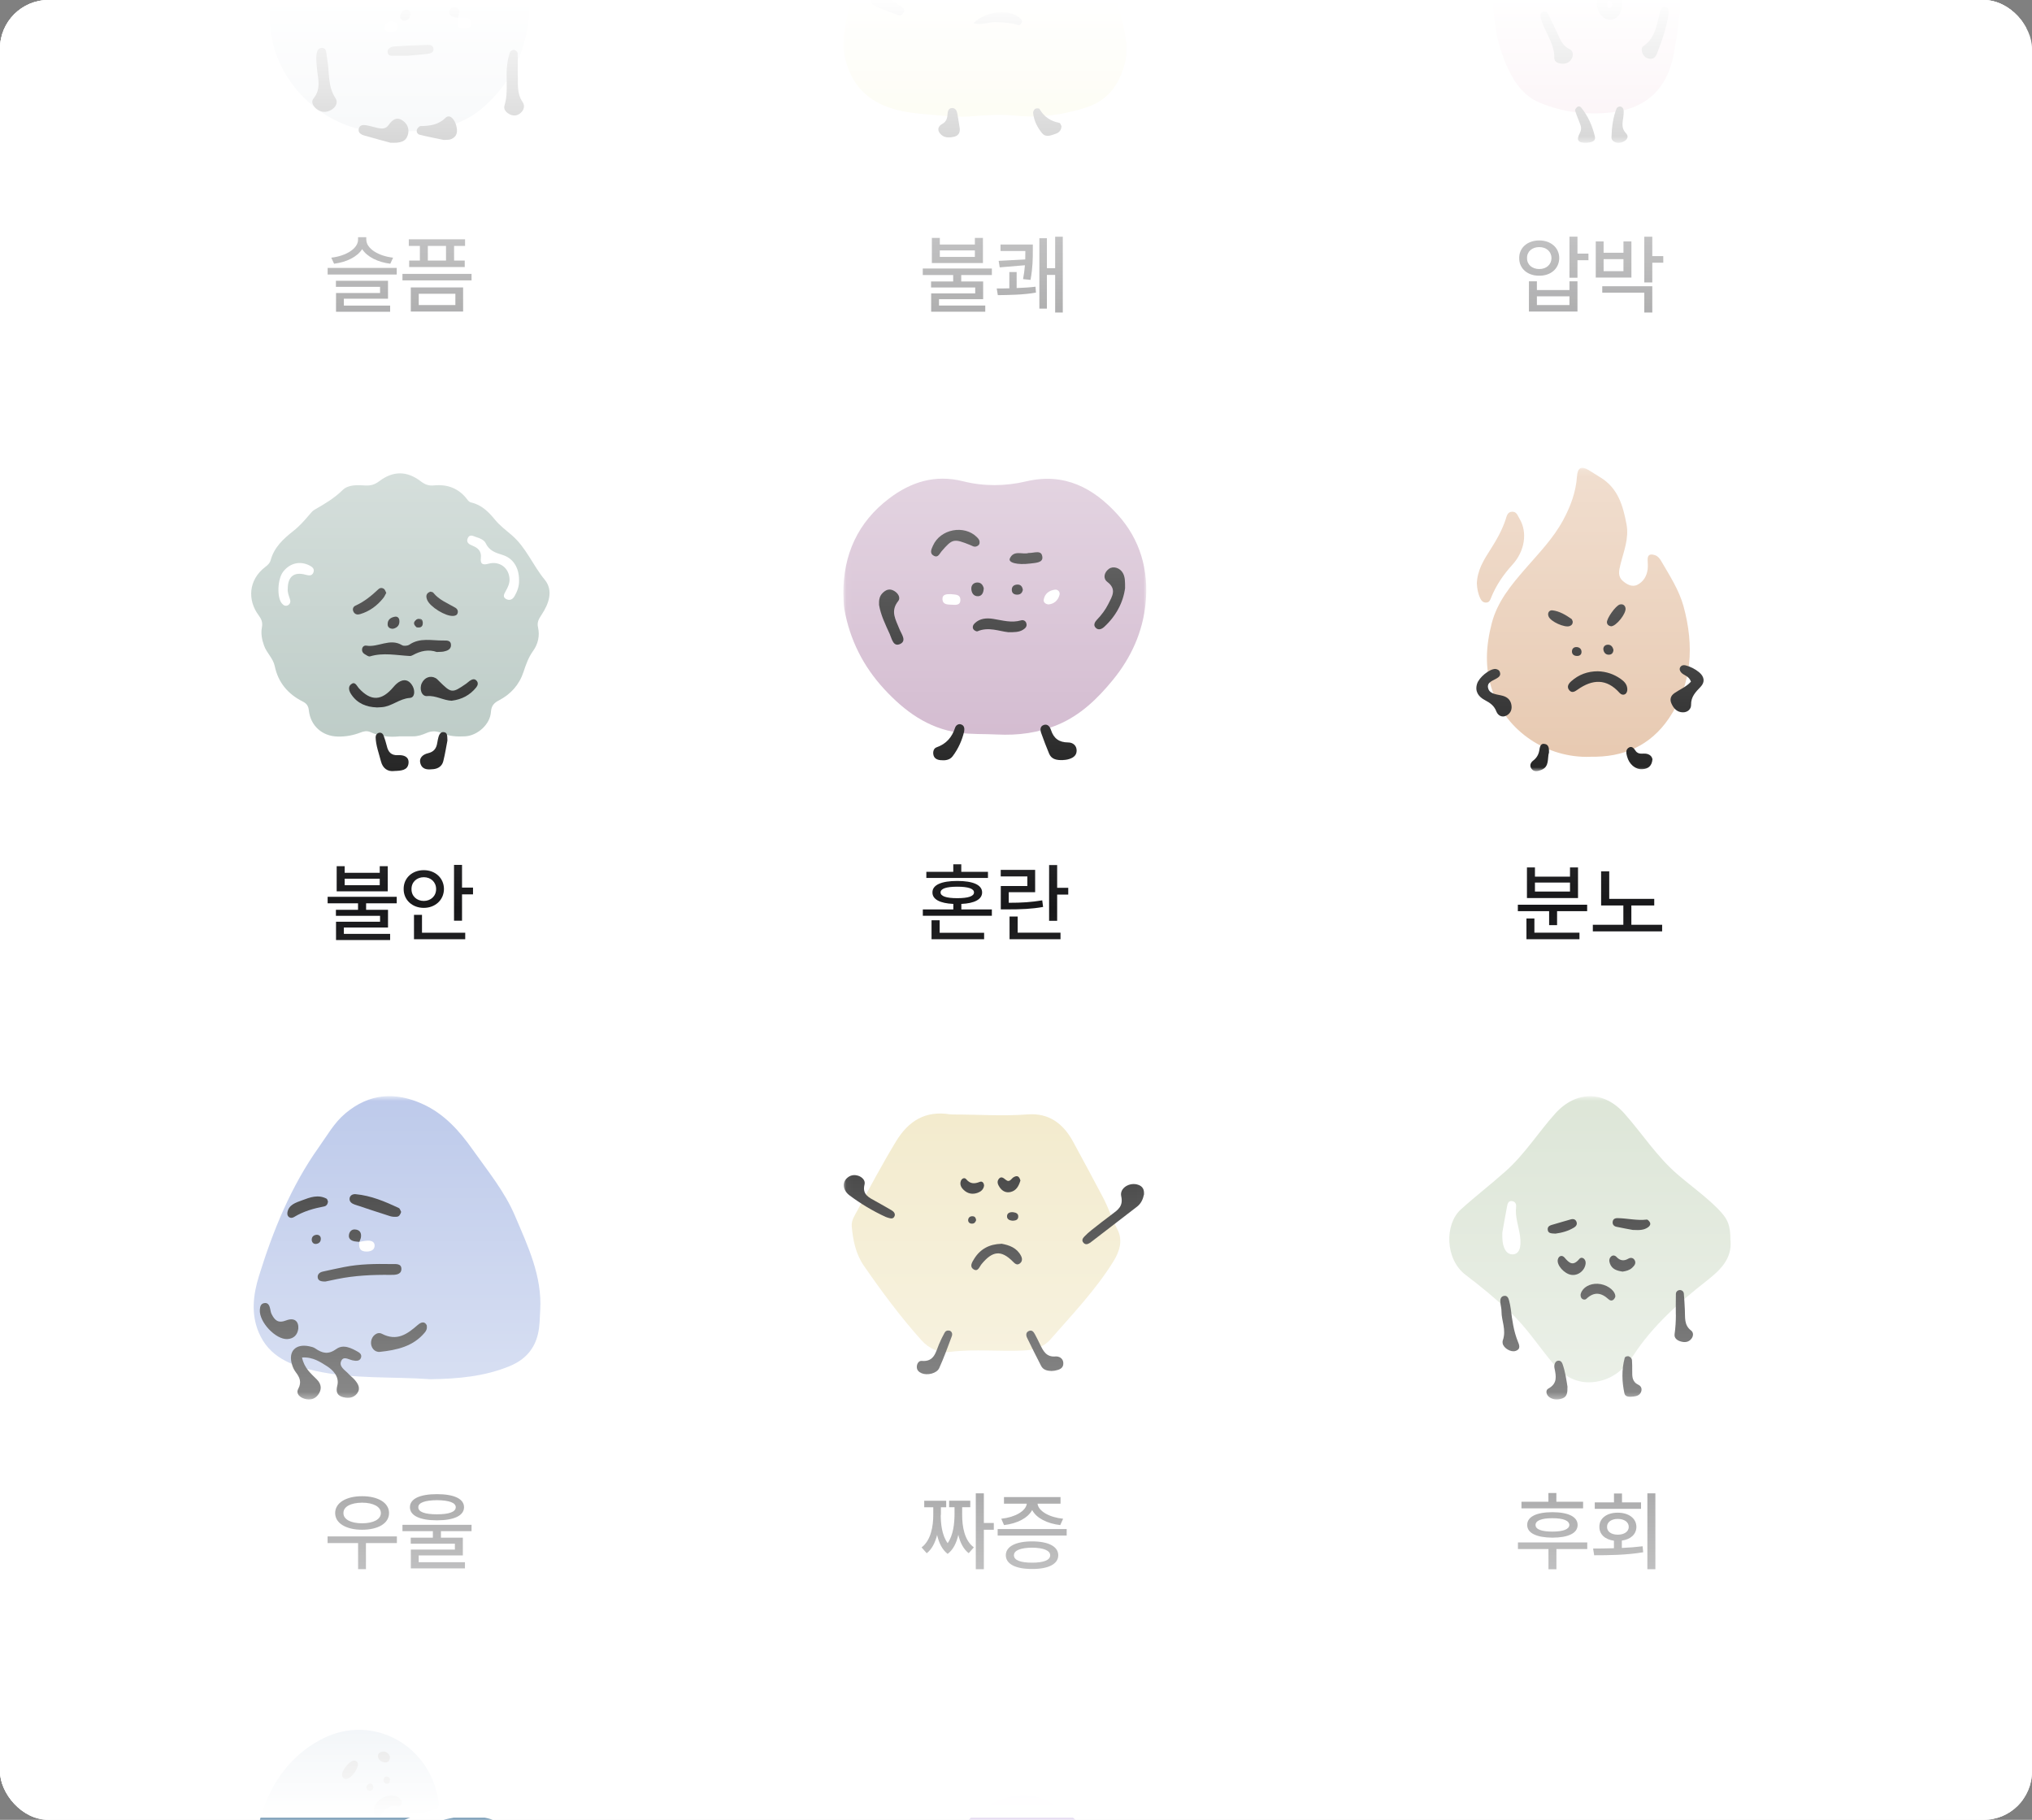 <svg width="335" height="300" viewBox="0 0 335 300" fill="none" xmlns="http://www.w3.org/2000/svg">
<rect x="0" y="0" width="335" height="300" fill="#808080" stroke="none"/>
<g clip-path="url(#clip0_1662_4415)">
<rect width="335" height="300" rx="8" fill="white"/>
<g clip-path="url(#clip1_1662_4415)">
<path d="M333.482 -55.032H-1V394.999H333.482V-55.032Z" fill="white"/>
<path d="M53.23 -26.458C54.096 -25.949 55.157 -25.78 55.808 -24.94C56.825 -23.628 57.137 -22.208 56.548 -20.619C56.236 -19.788 55.915 -18.958 55.674 -18.101C55.344 -16.931 56.049 -16.145 57.2 -16.565C60.286 -17.708 63.479 -17.636 66.627 -17.404C72.497 -16.984 77.92 -15.198 82.165 -10.939C86.179 -6.921 87.901 -2.108 87.116 3.642C86.366 9.187 84.012 13.803 79.864 17.527C77.536 19.616 74.762 20.822 71.658 21.241C68.804 21.625 65.941 21.795 63.051 21.759C53.846 21.652 45.542 14 44.605 4.856C44.017 -0.858 45.524 -5.948 48.904 -10.511C49.814 -11.734 50.902 -12.832 52.107 -13.823C52.793 -14.386 53.641 -15.172 53.311 -16.029C52.99 -16.824 51.937 -16.976 50.965 -17.002C49.19 -17.038 47.37 -18.485 46.915 -20.047C46.407 -21.797 47.201 -24.074 48.672 -25.172C49.458 -25.762 50.358 -26.11 51.259 -26.458H53.221H53.23Z" fill="#CCD5DD"/>
<path d="M53.132 7.902C53.471 7.911 53.676 8.134 53.739 8.411C53.846 8.866 53.864 9.349 53.953 9.813C54.345 11.938 53.989 14.197 55.3 16.17C55.781 16.885 55.362 17.671 54.622 18.108C53.819 18.581 52.963 18.555 52.214 17.983C51.652 17.554 51.215 16.813 51.678 16.242C53.043 14.59 52.365 12.804 52.231 11.054C52.169 10.197 52.035 9.331 52.285 8.5C52.401 8.125 52.686 7.875 53.132 7.902Z" fill="black"/>
<path d="M85.358 12.151C85.439 13.75 85.144 15.384 86.179 16.857C86.58 17.428 86.375 18.178 85.787 18.661C85.216 19.125 84.564 19.152 83.922 18.786C83.387 18.473 82.986 17.991 83.173 17.384C83.86 15.134 83.316 12.812 83.628 10.544C83.717 9.883 83.86 9.232 84.083 8.606C84.154 8.41 84.538 8.196 84.743 8.214C84.966 8.24 85.323 8.535 85.332 8.723C85.385 9.865 85.358 11.008 85.358 12.151Z" fill="black"/>
<path d="M64.398 23.536C63.327 23.242 61.677 22.813 60.036 22.331C59.483 22.17 58.93 21.831 59.18 21.108C59.367 20.563 59.929 20.572 60.384 20.652C61.044 20.759 61.677 20.974 62.319 21.108C62.997 21.25 63.622 21.259 64.086 20.581C64.683 19.706 65.468 19.179 66.476 19.938C67.207 20.491 67.502 21.313 67.243 22.224C66.922 23.349 66.039 23.599 64.398 23.527V23.536Z" fill="black"/>
<path d="M73.13 23.064C71.988 22.823 70.588 22.555 69.206 22.216C68.84 22.126 68.581 21.733 68.751 21.323C68.849 21.099 69.125 20.796 69.322 20.787C70.829 20.742 72.176 20.644 73.442 19.43C74.183 18.715 74.95 19.733 75.2 20.635C75.476 21.626 75.431 22.564 74.254 22.975C73.995 23.064 73.683 23.028 73.139 23.073L73.13 23.064Z" fill="black"/>
<path d="M67.332 9.179H65.2C64.656 9.179 63.934 9.358 63.898 8.527C63.88 8.018 64.46 7.697 64.906 7.67C66.797 7.527 68.697 7.447 70.597 7.384C70.962 7.375 71.382 7.509 71.453 7.965C71.56 8.608 71.052 8.795 70.606 8.858C69.384 9.018 68.153 9.099 67.332 9.179Z" fill="black"/>
<path d="M75.512 2.893C75.797 2.893 76.082 2.884 76.359 2.884C77.063 2.884 77.749 2.982 77.74 3.875C77.74 4.42 77.25 4.652 76.76 4.715C76.029 4.804 75.431 4.616 75.387 3.732C75.369 3.455 75.467 3.179 75.512 2.893Z" fill="white"/>
<path d="M64.531 3.499C65.102 3.544 65.529 3.785 65.565 4.303C65.619 5.196 64.923 5.33 64.254 5.321C63.746 5.312 63.354 4.991 63.434 4.446C63.514 3.821 63.951 3.499 64.531 3.508V3.499Z" fill="white"/>
<path d="M67.091 1.571C67.572 1.651 67.715 1.973 67.661 2.384C67.572 2.991 67.269 3.455 66.574 3.402C66.137 3.366 65.932 3.009 65.985 2.607C66.066 1.964 66.484 1.642 67.1 1.571H67.091Z" fill="black"/>
<path d="M75.519 2.892C75.252 2.856 74.967 2.883 74.708 2.794C74.245 2.624 73.924 2.303 74.129 1.758C74.262 1.401 74.53 1.124 74.949 1.186C75.466 1.258 75.769 1.553 75.707 2.106C75.671 2.374 75.582 2.633 75.511 2.901L75.519 2.892Z" fill="black"/>
<path d="M60.393 39.52C60.393 40.967 62.373 42.208 64.808 42.476L64.344 43.476C62.302 43.217 60.509 42.342 59.706 41.065C58.903 42.351 57.11 43.217 55.077 43.476L54.613 42.476C57.048 42.208 59.028 40.967 59.028 39.52V39.101H60.384V39.52H60.393ZM65.406 44.164V45.253H54.015V44.164H65.406ZM63.969 46.271V49.244H56.691V50.378H64.317V51.396H55.398V48.298H62.658V47.28H55.38V46.28H63.969V46.271ZM77.741 45.146V46.217H66.351V45.146H77.741ZM76.671 39.449V40.538H74.86V42.949H76.617V44.021H67.457V42.949H69.223V40.538H67.395V39.449H76.662H76.671ZM76.35 47.387V51.361H67.725V47.387H76.35ZM69.036 48.423V50.289H75.074V48.423H69.036ZM70.534 42.949H73.531V40.538H70.534V42.949Z" fill="#171719"/>
<mask id="mask0_1662_4415" style="mask-type:luminance" maskUnits="userSpaceOnUse" x="139" y="-27" width="50" height="51">
<path d="M188.986 -26.459H139.036V23.544H188.986V-26.459Z" fill="white"/>
</mask>
<g mask="url(#mask0_1662_4415)">
<path d="M152.906 -23.682C158.642 -23.646 164.314 -24.325 169.969 -25.218C172.262 -25.575 174.536 -25.816 176.873 -25.137C179.763 -24.298 181.101 -22.441 181.565 -19.592C182.278 -15.306 182.51 -10.976 182.929 -6.654C183.215 -3.806 183.777 -1.002 184.553 1.775C185.391 4.784 186.256 7.829 185.302 10.99C184.33 14.222 182.483 16.607 179.121 17.696C175.33 18.928 171.521 19.464 167.508 19.071C165.171 18.839 162.78 18.955 160.399 19.16C158.276 19.348 156.108 19.142 153.968 18.955C151.212 18.714 148.438 18.526 145.833 17.446C142.096 15.892 140.027 13.053 139.215 9.124C138.546 5.9 139.795 2.927 140.205 -0.154C140.82 -4.815 141.516 -9.467 140.892 -14.19C140.33 -18.548 144.852 -23.646 149.267 -23.691C150.48 -23.7 151.693 -23.691 152.906 -23.691V-23.682Z" fill="#F0ECAE"/>
<path d="M145.165 -1.618C145.414 -1.627 145.905 -1.493 146.119 -1.109C146.717 -0.038 147.689 0.534 148.67 1.132C148.947 1.302 149.187 1.65 148.973 2.052C148.786 2.409 148.456 2.614 148.099 2.489C146.77 2.007 145.423 1.543 144.157 0.927C143.577 0.641 143.416 -0.065 143.711 -0.725C143.943 -1.243 144.344 -1.574 145.156 -1.618H145.165Z" fill="black"/>
<path d="M160.48 3.837C162.567 1.73 166.554 1.453 168.204 3.034C168.391 3.212 168.57 3.427 168.445 3.73C168.329 3.998 168.124 4.203 167.847 4.123C166.643 3.766 165.421 3.677 164.172 3.632C163.039 3.596 161.951 4.203 160.48 3.837Z" fill="black"/>
<path d="M175 20.812C174.964 21.518 174.572 21.866 174.046 22.053C173.296 22.312 172.431 22.705 171.816 21.973C171.022 21.018 170.451 19.893 170.326 18.625C170.3 18.401 170.469 18.062 170.656 17.946C170.835 17.83 171.307 17.839 171.37 17.955C172.11 19.241 173.189 19.982 174.643 20.25C174.813 20.276 174.911 20.66 175.009 20.821L175 20.812Z" fill="black"/>
<path d="M158.213 21.089C158.32 21.786 158.053 22.339 157.375 22.518C156.501 22.75 155.582 22.777 154.949 21.973C154.467 21.366 154.708 20.768 155.341 20.428C156.091 20.027 156.18 19.375 156.233 18.652C156.269 18.178 156.51 17.768 157.045 17.812C157.553 17.857 157.75 18.294 157.83 18.741C157.973 19.518 158.089 20.303 158.213 21.089Z" fill="black"/>
</g>
<path d="M154.94 39.216V40.306H160.72V39.216H162.049V43.359H153.629V39.216H154.94ZM154.94 42.35H160.72V41.279H154.94V42.35ZM163.52 44.261V45.333H158.472V46.404H162.084V49.324H154.806V50.369H162.432V51.387H153.513V48.369H160.773V47.395H153.495V46.404H157.143V45.333H152.13V44.261H163.512H163.52ZM170.273 40.288V41.306C170.273 42.52 170.273 44.029 169.898 46.136L168.667 46.011C168.828 45.163 168.917 44.404 168.97 43.726L164.814 44.074L164.644 43.002L169.024 42.77C169.042 42.27 169.042 41.797 169.042 41.377H164.948V40.306H170.273V40.288ZM167.606 44.833V47.485C168.685 47.449 169.791 47.378 170.719 47.261L170.79 48.235C168.765 48.61 166.134 48.637 164.502 48.654L164.323 47.556C164.912 47.556 165.634 47.556 166.401 47.529V44.842H167.615L167.606 44.833ZM175.214 39.02V51.521H173.956V45.315H172.592V50.878H171.352V39.27H172.592V44.208H173.956V39.02H175.214Z" fill="#171719"/>
<mask id="mask1_1662_4415" style="mask-type:luminance" maskUnits="userSpaceOnUse" x="237" y="-27" width="51" height="51">
<path d="M287.1 -26.459H237.15V23.544H287.1V-26.459Z" fill="white"/>
</mask>
<g mask="url(#mask1_1662_4415)">
<path d="M246.096 -3.922C245.989 -7.762 246.185 -11.601 246.81 -15.387C247.657 -20.495 250.779 -23.763 255.604 -25.459C259.797 -26.933 263.998 -26.79 267.994 -24.932C272.873 -22.655 275.513 -18.53 276.53 -13.378C277.395 -9.021 277.404 -4.61 277.109 -0.172C276.913 2.882 276.503 5.882 275.941 8.882C274.888 14.597 271.472 17.847 265.773 18.517C261.679 18.999 257.611 18.517 253.776 16.901C251.296 15.856 249.816 13.82 248.674 11.445C246.578 7.088 246.025 2.48 246.096 -2.27C246.105 -2.815 246.096 -3.368 246.096 -3.922Z" fill="#E6B2C6"/>
<path d="M254.561 1.882C254.909 1.9 255.141 2.096 255.283 2.391C255.694 3.23 256.068 4.096 256.496 4.935C257.094 6.096 257.388 7.445 258.762 8.096C259.27 8.338 259.458 8.936 259.181 9.534C258.842 10.266 258.227 10.561 257.46 10.498C256.88 10.454 256.238 10.195 256.247 9.588C256.3 7.337 254.926 5.614 254.222 3.65C254.097 3.284 253.981 2.9 253.963 2.516C253.945 2.176 254.213 1.971 254.543 1.891L254.561 1.882Z" fill="black"/>
<path d="M267.405 0.579C267.45 2.114 266.611 3.257 265.434 3.257C264.292 3.257 263.311 2.07 263.276 0.659C263.249 -0.618 264.319 -1.859 265.497 -1.904C266.549 -1.948 267.37 -0.877 267.405 0.588V0.579Z" fill="black"/>
<path d="M275.094 2.265C274.773 4.471 274.006 6.677 273.167 8.855C272.873 9.632 272.248 9.9 271.463 9.543C270.759 9.23 270.34 7.989 270.955 7.578C273.015 6.176 273.114 3.953 273.702 1.908C273.836 1.462 274.059 0.971 274.666 1.167C275.103 1.301 275.067 1.774 275.103 2.274L275.094 2.265Z" fill="black"/>
<path d="M261.572 23.535C260.145 23.571 259.824 23.142 260.466 21.901C260.823 21.214 260.617 20.732 260.394 20.16C260.136 19.508 259.868 18.865 259.672 18.196C259.636 18.053 259.859 17.785 260.02 17.642C260.225 17.463 260.51 17.535 260.653 17.704C261.813 19.115 262.535 20.776 262.936 22.508C263.142 23.41 262.152 23.482 261.563 23.535H261.572Z" fill="black"/>
<path d="M267.664 18.865C267.619 19.91 267.111 20.972 268.056 21.954C268.618 22.535 268.226 23.115 267.539 23.401C266.674 23.758 265.657 23.401 265.675 22.66C265.711 21.035 265.907 19.41 266.513 17.874C266.576 17.713 266.888 17.543 267.075 17.552C267.396 17.57 267.628 17.82 267.673 18.168C267.7 18.401 267.673 18.633 267.673 18.865H267.664Z" fill="black"/>
<path d="M265.782 0.765C265.737 1.06 265.648 1.408 265.282 1.319C264.961 1.239 264.926 0.872 264.943 0.569C264.961 0.337 265.077 0.069 265.327 0.105C265.675 0.14 265.755 0.462 265.773 0.765H265.782Z" fill="#E6B2C6"/>
</g>
<path d="M253.759 39.636C255.668 39.636 257.05 40.824 257.059 42.538C257.041 44.28 255.668 45.467 253.759 45.449C251.85 45.467 250.441 44.28 250.459 42.538C250.441 40.824 251.85 39.636 253.759 39.636ZM253.759 40.735C252.591 40.735 251.734 41.458 251.752 42.538C251.734 43.628 252.591 44.351 253.759 44.351C254.928 44.351 255.766 43.628 255.784 42.538C255.766 41.467 254.936 40.735 253.759 40.735ZM260.065 39.02V41.806H261.876V42.896H260.065V45.78H258.745V39.011H260.065V39.02ZM253.376 46.369V47.807H258.745V46.369H260.065V51.361H252.064V46.369H253.376ZM253.376 50.289H258.745V48.843H253.376V50.289ZM272.401 39.02V42.217H274.211V43.306H272.401V46.557H271.081V39.02H272.401ZM272.401 47.182V51.521H271.081V48.253H264.15V47.182H272.401ZM264.373 39.797V41.663H267.647V39.797H268.958V45.753H263.08V39.797H264.373ZM264.373 44.699H267.647V42.717H264.373V44.699Z" fill="#171719"/>
<path d="M65.727 121.401C64.246 121.544 62.614 121.401 61.062 120.687C60.5 120.428 59.974 120.544 59.43 120.758C58.208 121.231 56.959 121.455 55.648 121.419C53.133 121.356 51.197 119.669 50.92 117.115C50.84 116.347 50.519 115.945 49.886 115.633C47.469 114.418 45.854 112.499 45.301 109.829C45.016 108.48 43.954 107.65 43.526 106.409C43.169 105.409 42.991 104.409 43.178 103.427C43.339 102.596 43.098 102.043 42.643 101.435C40.779 98.944 40.94 95.596 43.731 93.462C44.106 93.176 44.48 92.863 44.623 92.337C45.203 90.211 46.719 88.827 48.361 87.533C49.351 86.756 50.189 85.809 51.01 84.845C51.277 84.532 51.518 84.22 51.875 84.014C53.498 83.086 55.086 82.157 56.459 80.809C57.45 79.836 58.939 79.961 60.277 80.032C61.106 80.077 61.793 79.88 62.498 79.345C64.79 77.594 67.091 77.594 69.393 79.362C70.062 79.88 70.704 80.103 71.498 80.023C73.799 79.791 75.699 80.514 77.099 82.425C77.233 82.613 77.465 82.791 77.679 82.836C79.4 83.22 80.551 84.389 81.621 85.693C82.424 86.666 83.432 87.416 84.386 88.238C86.741 90.256 87.847 93.203 89.801 95.56C91.263 97.337 90.496 99.516 89.283 101.346C88.864 101.989 88.489 102.543 88.704 103.444C89.016 104.793 88.695 106.186 87.901 107.284C87.125 108.364 86.706 109.543 86.304 110.775C85.608 112.883 84.208 114.436 82.272 115.445C81.443 115.874 81.006 116.338 80.935 117.374C80.801 119.419 78.722 121.267 76.689 121.383C75.342 121.464 74.013 121.374 72.764 120.838C71.935 120.481 71.168 120.463 70.329 120.83C69.634 121.133 68.902 121.392 68.108 121.383C67.386 121.374 66.654 121.383 65.736 121.383L65.727 121.401Z" fill="#AFC1BB"/>
<path d="M85.573 95.658C85.608 96.614 85.296 97.462 84.832 98.275C84.502 98.846 84.021 99.034 83.468 98.766C82.817 98.444 83.102 97.926 83.352 97.48C83.709 96.855 84.03 96.203 84.003 95.48C83.94 93.614 82.362 92.435 80.542 92.926C79.606 93.185 79.151 93.006 79.275 91.971C79.4 90.908 78.847 90.345 77.947 89.979C77.394 89.756 76.787 89.461 77.117 88.711C77.447 87.979 78.045 88.399 78.526 88.542C79.133 88.72 79.82 89.024 80.069 89.542C80.649 90.765 81.639 91.113 82.826 91.471C84.645 92.024 85.582 93.64 85.573 95.649V95.658Z" fill="white"/>
<path d="M47.442 97.05C47.371 97.622 47.62 98.202 47.808 98.8C47.941 99.22 47.834 99.577 47.469 99.774C47.094 99.979 46.755 99.809 46.479 99.488C45.631 98.515 45.738 95.47 46.675 94.255C47.781 92.818 49.449 92.425 51.01 93.211C51.509 93.461 51.893 93.791 51.67 94.371C51.438 94.988 50.885 94.88 50.386 94.747C48.512 94.22 47.442 95.023 47.442 97.05Z" fill="white"/>
<path d="M72.024 107.489C70.686 107.007 69.339 107.284 68.037 108.007C67.894 108.087 67.715 108.15 67.555 108.141C65.37 108.025 63.184 107.543 60.999 108.203C60.758 108.275 60.384 107.989 60.098 107.82C59.795 107.641 59.634 107.328 59.697 106.971C59.759 106.596 60.054 106.373 60.41 106.435C62.364 106.757 64.281 105.15 66.279 106.355C66.565 106.534 67.189 106.471 67.484 106.275C69.25 105.069 71.185 105.614 73.076 105.587C73.709 105.578 74.352 105.552 74.352 106.355C74.352 107.052 73.727 107.293 73.13 107.409C72.799 107.471 72.461 107.453 72.024 107.48V107.489Z" fill="black"/>
<path d="M62.123 116.615C60.411 116.561 58.903 115.981 57.895 114.445C57.566 113.945 57.334 113.266 57.842 112.829C58.529 112.248 58.788 113.034 59.153 113.445C61.151 115.641 62.926 115.561 64.871 113.248C65.183 112.873 65.566 112.507 66.003 112.302C66.94 111.855 67.636 112.347 68.055 113.159C68.43 113.882 68.403 114.99 67.573 115.052C65.843 115.168 64.585 116.472 62.908 116.579C62.659 116.597 62.409 116.606 62.106 116.624L62.123 116.615Z" fill="black"/>
<path d="M74.495 115.517C73.085 115.472 71.89 114.624 70.41 114.749C69.5 114.83 69.09 113.544 69.544 112.606C69.999 111.669 70.963 111.311 71.819 111.785C72.033 111.901 72.203 112.097 72.372 112.267C74.432 114.303 74.522 114.312 76.867 112.695C77.073 112.561 77.242 112.365 77.447 112.231C77.804 111.999 78.205 111.82 78.553 112.195C78.901 112.561 78.776 112.99 78.509 113.32C77.474 114.606 76.109 115.312 74.486 115.508L74.495 115.517Z" fill="black"/>
<path d="M64.951 127.106C63.969 127.213 63.104 126.731 62.792 125.463C62.462 124.168 61.972 122.909 61.927 121.552C61.918 121.221 62.114 120.891 62.48 120.802C62.855 120.721 63.122 120.936 63.247 121.275C63.443 121.82 63.631 122.382 63.764 122.945C63.996 123.972 64.478 124.552 65.646 124.49C66.52 124.436 67.466 124.722 67.35 125.82C67.225 126.99 66.173 127.061 64.96 127.097L64.951 127.106Z" fill="black"/>
<path d="M73.763 122.079C73.576 123.034 73.388 124.266 73.085 125.472C72.889 126.266 72.282 126.704 71.462 126.793C70.615 126.883 69.705 126.936 69.348 125.972C68.973 124.945 69.731 124.364 70.57 124.168C71.542 123.936 71.944 123.364 72.086 122.463C72.14 122.132 72.202 121.802 72.291 121.489C72.407 121.079 72.639 120.659 73.103 120.686C73.799 120.721 73.727 121.311 73.763 122.079Z" fill="black"/>
<path d="M63.675 97.747C63.506 98.051 63.381 98.363 63.176 98.605C62.168 99.855 60.919 100.783 59.367 101.239C58.948 101.364 58.529 101.301 58.297 100.881C58.056 100.453 58.199 100.015 58.609 99.837C60.063 99.185 61.258 98.194 62.408 97.113C62.667 96.872 63.042 96.872 63.318 97.095C63.488 97.229 63.55 97.497 63.684 97.747H63.675Z" fill="black"/>
<path d="M70.963 97.533C71.123 97.587 71.337 97.587 71.418 97.694C72.381 98.908 73.799 99.435 75.075 100.185C75.351 100.346 75.547 100.64 75.458 101.024C75.369 101.426 75.03 101.515 74.718 101.533C73.478 101.631 70.918 100.06 70.436 98.917C70.178 98.301 70.222 97.783 70.963 97.533Z" fill="black"/>
<path d="M64.799 103.65C64.299 103.659 63.934 103.435 63.907 102.971C63.863 102.159 64.415 101.775 65.129 101.659C65.494 101.596 65.788 101.846 65.833 102.212C65.931 102.998 65.557 103.48 64.799 103.65Z" fill="black"/>
<path d="M69.686 102.443C69.785 103.194 69.49 103.551 68.715 103.417C68.331 102.952 68.296 102.506 68.768 102.077C68.893 102.015 69.027 101.997 69.169 102.033C69.365 102.14 69.535 102.283 69.686 102.452V102.443Z" fill="black"/>
<path d="M68.768 102.077C68.75 102.524 68.733 102.97 68.715 103.417C68.091 102.943 68.1 102.497 68.768 102.077Z" fill="black"/>
<path d="M69.686 102.444C69.508 102.31 69.339 102.167 69.169 102.024C69.446 102.024 69.624 102.176 69.686 102.444Z" fill="black"/>
<path d="M56.825 142.795V143.884H62.605V142.795H63.925V146.938H55.505V142.795H56.816H56.825ZM56.825 145.929H62.605V144.857H56.825V145.929ZM65.406 147.84V148.911H60.357V149.983H63.969V152.902H56.691V153.947H64.317V154.965H55.398V151.947H62.658V150.974H55.38V149.983H59.028V148.911H54.015V147.84H65.406ZM76.171 142.58V146.322H77.982V147.438H76.171V151.777H74.851V142.58H76.171ZM76.698 153.76V154.831H68.251V150.813H69.571V153.76H76.689H76.698ZM69.865 143.446C71.747 143.446 73.183 144.732 73.192 146.554C73.174 148.366 71.747 149.661 69.865 149.661C67.983 149.661 66.538 148.366 66.547 146.554C66.529 144.723 67.983 143.446 69.865 143.446ZM69.865 144.607C68.724 144.607 67.832 145.402 67.841 146.563C67.823 147.724 68.715 148.518 69.865 148.518C71.016 148.518 71.899 147.724 71.899 146.563C71.899 145.402 71.025 144.607 69.865 144.607Z" fill="#171719"/>
<mask id="mask2_1662_4415" style="mask-type:luminance" maskUnits="userSpaceOnUse" x="139" y="77" width="50" height="51">
<path d="M188.985 77.12H139.036V127.124H188.985V77.12Z" fill="white"/>
</mask>
<g mask="url(#mask2_1662_4415)">
<path d="M139.037 97.908C139.001 91.435 141.427 86.077 146.582 82.175C150.159 79.461 154.137 78.175 158.767 79.336C162.174 80.193 165.759 80.166 169.176 79.353C175.491 77.871 180.289 80.434 184.294 84.872C187.969 88.943 189.396 93.971 188.87 99.4C188.415 104.15 186.497 108.391 183.465 112.097C180.958 115.16 178.14 117.892 174.438 119.454C171.227 120.803 167.882 121.267 164.341 121.08C162.254 120.972 160.149 121.08 158.053 120.785C152.978 120.071 149.133 117.231 145.78 113.606C142.319 109.856 140.098 105.462 139.197 100.4C139.045 99.56 139.099 98.739 139.037 97.908Z" fill="#CAADC6"/>
<path d="M185.49 96.908C185.178 99.301 184.009 101.533 182.038 103.346C181.61 103.738 181.021 103.953 180.584 103.426C180.245 103.033 180.477 102.551 180.816 102.194C181.592 101.39 182.252 100.515 182.743 99.524C183.349 98.301 184.152 97.14 182.555 95.925C181.824 95.372 182.002 94.39 182.796 93.791C183.519 93.247 184.66 93.604 185.133 94.488C185.499 95.157 185.481 95.908 185.481 96.917L185.49 96.908Z" fill="black"/>
<path d="M144.924 99.747C144.879 98.881 145.004 98.265 145.495 97.774C145.985 97.274 146.547 97.006 147.234 97.319C148.001 97.667 148.554 98.497 148.072 99.096C146.725 100.792 147.698 102.185 148.286 103.712C148.598 104.507 149.517 105.623 148.42 106.15C147.252 106.712 147.029 105.274 146.681 104.515C145.949 102.917 145.191 101.337 144.933 99.765L144.924 99.747Z" fill="black"/>
<path d="M175.303 125.294C174.073 125.356 173.314 125.106 172.949 124.213C172.494 123.115 172.066 122.008 171.673 120.892C171.486 120.374 171.406 119.74 172.084 119.508C172.753 119.293 173.1 119.838 173.27 120.347C173.725 121.749 174.617 122.383 176.106 122.392C176.891 122.392 177.524 122.91 177.498 123.785C177.471 124.642 176.784 124.999 176.044 125.187C175.696 125.276 175.321 125.285 175.303 125.285V125.294Z" fill="black"/>
<path d="M161.496 89.515C161.46 89.827 161.246 89.979 160.97 90.077C160.577 90.211 160.265 89.97 159.926 89.836C157.224 88.756 157.027 88.809 155.234 90.872C154.887 91.274 154.655 91.979 153.986 91.64C153.183 91.229 153.558 90.515 153.816 89.943C155.029 87.202 158.963 86.461 161.059 88.55C161.327 88.818 161.549 89.095 161.487 89.506L161.496 89.515Z" fill="black"/>
<path d="M166.197 104.212C164.743 104.069 162.968 103.283 161.148 104.069C160.988 104.131 160.595 103.926 160.479 103.738C160.274 103.408 160.399 103.033 160.684 102.756C161.558 101.908 162.673 101.854 163.753 102.024C165.278 102.265 166.767 102.729 168.337 102.265C168.667 102.167 169.069 102.301 169.202 102.729C169.372 103.283 169.033 103.578 168.632 103.828C167.981 104.221 167.24 104.221 166.188 104.221L166.197 104.212Z" fill="black"/>
<path d="M158.945 120.606C158.624 121.981 158.008 123.41 157.054 124.669C156.563 125.32 155.796 125.383 155.056 125.312C154.476 125.258 153.977 125.017 153.87 124.365C153.789 123.874 153.95 123.356 154.405 123.195C156.001 122.633 156.947 121.543 157.464 119.954C157.589 119.561 158.062 119.195 158.588 119.481C158.936 119.668 159.043 120.025 158.954 120.597L158.945 120.606Z" fill="black"/>
<path d="M169.559 91.158C170.496 91.202 171.78 90.524 171.851 91.908C171.887 92.792 170.629 92.792 169.835 92.899C167.686 93.167 166.179 92.747 166.482 92.068C167.142 90.595 168.605 91.479 169.568 91.158H169.559Z" fill="black"/>
<path d="M172.859 99.641C172.271 99.57 172.012 99.222 172.066 98.882C172.226 97.855 172.975 97.329 173.921 97.204C174.367 97.141 174.822 97.543 174.67 98.088C174.402 99.043 173.716 99.57 172.85 99.641H172.859Z" fill="white"/>
<path d="M156.769 97.944C157.411 98.042 158.365 97.899 158.329 98.944C158.303 99.845 157.482 99.712 156.858 99.685C156.224 99.658 155.439 99.667 155.377 98.836C155.315 97.944 156.064 97.935 156.769 97.944Z" fill="white"/>
<path d="M162.183 96.935C162.165 97.711 161.879 98.238 161.282 98.283C160.506 98.337 160.15 97.72 160.132 97.042C160.114 96.435 160.542 96.015 161.166 96.024C161.808 96.033 162.058 96.533 162.183 96.935Z" fill="black"/>
<path d="M168.631 97.204C168.551 97.686 168.283 97.998 167.775 98.025C167.294 98.052 166.866 97.873 166.812 97.346C166.75 96.695 167.151 96.373 167.766 96.364C168.283 96.364 168.542 96.703 168.622 97.204H168.631Z" fill="black"/>
</g>
<path d="M163.52 149.921V150.966H152.139V149.921H157.169V149.01C154.966 148.912 153.708 148.251 153.726 147.117C153.708 145.876 155.216 145.224 157.82 145.224C160.425 145.224 161.914 145.876 161.914 147.117C161.914 148.251 160.666 148.921 158.489 149.01V149.921H163.52ZM162.244 153.77V154.832H153.575V151.707H154.913V153.77H162.244ZM162.878 143.715V144.733H152.718V143.715H157.16V142.474H158.48V143.715H162.869H162.878ZM157.82 146.171C156.01 146.171 155.064 146.492 155.064 147.117C155.064 147.742 156.01 148.064 157.82 148.064C159.631 148.064 160.576 147.742 160.576 147.117C160.576 146.492 159.613 146.171 157.82 146.171ZM174.286 142.608V146.358H176.114V147.475H174.286V151.796H172.957V142.599H174.286V142.608ZM174.839 153.761V154.832H166.437V151.091H167.775V153.752H174.839V153.761ZM170.656 143.403V147.082H166.303V148.823C168.47 148.823 170.004 148.725 171.824 148.421L171.967 149.51C170.031 149.85 168.381 149.912 165.991 149.912H164.992V146.064H169.371V144.483H164.983V143.394H170.673L170.656 143.403Z" fill="#171719"/>
<mask id="mask3_1662_4415" style="mask-type:luminance" maskUnits="userSpaceOnUse" x="237" y="77" width="51" height="51">
<path d="M287.1 77.12H237.151V127.124H287.1V77.12Z" fill="white"/>
</mask>
<g mask="url(#mask3_1662_4415)">
<path d="M262.214 124.759C255.025 125.009 248.389 120.589 246.026 113.83C244.741 110.151 244.973 106.481 245.927 102.767C246.846 99.195 249.103 96.489 251.422 93.811C253.661 91.23 256.069 88.775 257.71 85.73C258.923 83.48 259.806 81.122 259.985 78.542C260.083 77.086 260.698 76.756 261.929 77.506C262.58 77.899 263.222 78.31 263.865 78.711C266.737 80.471 267.566 83.328 268.146 86.4C268.592 88.784 267.682 90.891 267.147 93.07C266.897 94.079 266.692 95.025 267.53 95.757C268.199 96.347 269.091 96.847 269.966 96.391C270.938 95.891 271.5 94.954 271.633 93.846C271.696 93.346 271.651 92.829 271.633 92.32C271.598 91.346 272.151 91.284 272.873 91.534C273.337 91.695 273.622 92.07 273.863 92.48C275.264 94.891 276.816 97.257 277.556 99.963C279.313 106.428 279.01 112.714 275.139 118.42C272.07 122.947 267.602 124.875 262.197 124.741H262.206L262.214 124.759Z" fill="#E3BFA2"/>
<path d="M243.474 96.24C243.537 94.043 244.589 92.347 245.66 90.677C246.685 89.079 247.631 87.436 248.228 85.614C248.398 85.105 248.505 84.382 249.29 84.355C250.057 84.328 250.217 85.034 250.503 85.498C251.859 87.739 251.395 90.838 249.343 93.088C247.845 94.731 246.623 96.526 245.802 98.588C245.651 98.963 245.517 99.294 245.062 99.329C244.562 99.374 244.259 99.079 244.063 98.687C243.671 97.883 243.51 97.017 243.483 96.24H243.474Z" fill="#E3BFA2"/>
<path d="M278.769 112.356C278.43 111.409 277.627 111.365 277.19 110.891C276.941 110.624 276.825 110.293 277.012 109.981C277.19 109.686 277.538 109.588 277.895 109.686C278.716 109.9 279.465 110.284 280.116 110.82C280.963 111.516 281.142 112.418 280.366 113.222C279.545 114.079 278.769 114.847 278.796 116.186C278.814 116.883 278.243 117.428 277.467 117.428C276.512 117.428 275.942 116.82 275.576 116.017C275.246 115.311 275.415 114.704 276.057 114.258C276.941 113.642 277.993 113.249 278.787 112.356H278.778H278.769Z" fill="black"/>
<path d="M246.498 110.267C246.846 110.312 247.149 110.437 247.274 110.794C247.399 111.151 247.301 111.446 246.998 111.669C246.311 112.196 244.982 112.375 245.365 113.544C245.669 114.473 246.882 114.455 247.756 114.705C248.469 114.911 248.951 115.312 249.138 116.027C249.344 116.848 249.103 117.571 248.354 117.964C247.622 118.348 246.944 117.938 246.694 117.286C246.329 116.321 245.651 115.866 244.812 115.419C243.769 114.875 243.118 114.009 243.51 112.732C243.831 111.669 245.544 110.276 246.498 110.276V110.267Z" fill="black"/>
<path d="M263.437 110.659C264.811 110.704 266.068 111.124 267.192 111.918C267.745 112.311 268.227 112.776 268.28 113.535C268.307 113.892 268.209 114.249 267.924 114.428C267.629 114.606 267.263 114.508 267.014 114.231C264.873 111.829 262.545 111.945 260.083 113.686C259.673 113.972 259.191 114.311 258.745 113.82C258.228 113.24 258.585 112.704 259.04 112.302C260.28 111.195 261.751 110.659 263.428 110.659H263.437Z" fill="black"/>
<path d="M272.427 125.169C272.329 126.312 271.687 126.75 270.741 126.803C269.618 126.866 268.583 125.991 268.244 124.705C268.11 124.214 267.985 123.651 268.44 123.303C269.002 122.875 269.368 123.357 269.644 123.767C270.126 124.491 270.875 124.125 271.491 124.267C272.053 124.401 272.347 124.732 272.427 125.169Z" fill="black"/>
<path d="M255.373 124.037C255.061 124.992 255.507 126.394 254.071 126.939C253.527 127.153 252.884 127.305 252.474 126.715C252.135 126.233 252.314 125.733 252.751 125.394C253.313 124.965 253.643 124.429 253.767 123.733C253.866 123.179 253.919 122.429 254.775 122.662C255.337 122.813 255.382 123.394 255.373 124.028V124.037Z" fill="black"/>
<path d="M259.28 102.463C259.307 102.856 259.093 103.097 258.763 103.213C257.942 103.499 255.677 102.49 255.311 101.641C255.052 101.052 255.409 100.543 255.953 100.615C257.113 100.757 258.13 101.374 259.084 102.034C259.191 102.115 259.218 102.32 259.289 102.472L259.28 102.463Z" fill="black"/>
<path d="M265.631 103.249C265.265 103.205 264.98 103.008 264.926 102.642C264.819 102.017 266.362 99.829 267.049 99.651C267.522 99.526 267.897 99.758 267.986 100.24C268.146 101.115 266.469 103.213 265.631 103.24V103.249Z" fill="black"/>
<path d="M265.995 107.151C265.96 107.642 265.701 107.928 265.22 107.928C264.738 107.928 264.453 107.607 264.355 107.187C264.239 106.696 264.542 106.33 264.979 106.285C265.541 106.223 265.888 106.589 265.995 107.151Z" fill="black"/>
<path d="M259.958 106.668C260.439 106.713 260.724 107.016 260.733 107.454C260.733 107.936 260.395 108.168 259.922 108.132C259.45 108.106 259.137 107.82 259.155 107.364C259.173 106.909 259.476 106.641 259.967 106.668H259.958Z" fill="black"/>
</g>
<path d="M261.662 149.144V150.207H256.703V152.51H255.392V150.207H250.236V149.144H261.662ZM260.395 153.761V154.832H251.654V151.412H252.965V153.752H260.395V153.761ZM253.055 142.992V144.51H258.834V142.992H260.155V148.046H251.735V142.992H253.046H253.055ZM253.055 146.974H258.834V145.492H253.055V146.974ZM272.722 148.18V149.269H268.949V152.448H274.024V153.537H262.598V152.448H267.629V149.269H263.963V143.635H265.301V148.18H272.731H272.722Z" fill="#171719"/>
<mask id="mask4_1662_4415" style="mask-type:luminance" maskUnits="userSpaceOnUse" x="40" y="180" width="51" height="51">
<path d="M90.871 180.698H40.921V230.702H90.871V180.698Z" fill="white"/>
</mask>
<g mask="url(#mask4_1662_4415)">
<path d="M70.962 227.363C64.674 226.907 58.216 227.38 51.901 225.97C47.977 225.095 44.346 223.693 42.643 219.621C41.358 216.549 41.751 213.397 42.687 210.361C45.024 202.834 47.977 195.557 52.579 189.092C53.944 187.181 55.077 185.101 56.941 183.538C60.901 180.207 65.191 179.949 69.705 182.011C73.228 183.618 75.725 186.395 77.937 189.53C80.435 193.066 83.2 196.423 84.903 200.432C87.017 205.406 89.39 210.352 89.06 215.978C88.989 217.273 88.989 218.594 88.703 219.844C88.123 222.416 86.536 224.166 84.056 225.193C79.891 226.916 75.511 227.3 70.962 227.363Z" fill="#ACBCE5"/>
<path d="M49.796 223.8C50.171 225.568 51.286 226.443 52.249 227.416C53.016 228.202 53.079 229.068 52.445 229.925C51.892 230.676 51.081 230.854 50.198 230.586C49.404 230.336 48.744 229.747 49.172 228.943C49.77 227.827 49.404 227.05 48.753 226.193C48.476 225.827 48.271 225.389 48.146 224.952C47.477 222.8 48.708 221.478 50.938 221.925C51.295 221.996 51.687 222.086 51.981 222.291C53.123 223.086 54.113 223.345 55.442 222.389C56.611 221.541 57.94 222.229 59.099 222.898C59.429 223.095 59.661 223.407 59.51 223.827C59.367 224.229 59.019 224.345 58.627 224.327C58.537 224.327 58.439 224.3 58.35 224.291C57.645 224.238 56.727 223.479 56.299 224.264C55.755 225.264 56.887 225.845 57.476 226.497C57.788 226.845 58.181 227.113 58.475 227.461C59.037 228.122 59.501 228.863 58.876 229.702C58.305 230.461 57.449 230.533 56.593 230.327C55.594 230.086 55.335 229.452 55.603 228.434C56.004 226.934 54.827 225.8 53.926 225.229C52.864 224.568 51.634 223.675 49.814 223.782L49.796 223.8Z" fill="black"/>
<path d="M53.667 211.254C52.856 211.281 52.419 211.094 52.374 210.549C52.338 210.031 52.731 209.728 53.221 209.62C54.39 209.361 55.567 209.102 56.745 208.87C59.304 208.361 61.891 208.335 64.487 208.379C65.165 208.397 66.235 208.201 66.172 209.263C66.119 210.156 65.138 210.174 64.389 210.165C61.418 210.129 58.466 210.263 55.549 210.862C54.827 211.013 54.104 211.156 53.667 211.254Z" fill="black"/>
<path d="M70.356 218.514C70.445 219.041 70.275 219.362 70.043 219.648C68.117 221.979 65.396 222.559 62.622 222.854C61.73 222.943 61.07 222.113 61.177 221.166C61.284 220.22 62.176 219.478 62.952 219.871C65.45 221.166 67.144 219.925 68.875 218.416C69.392 217.969 70.008 217.728 70.373 218.505L70.356 218.514Z" fill="black"/>
<path d="M49.172 219.067C49.047 219.986 48.494 220.665 47.414 220.745C45.47 220.879 42.678 217.915 42.839 215.906C42.874 215.441 42.955 214.95 43.517 214.825C44.087 214.7 44.355 215.066 44.489 215.549C44.596 215.897 44.605 216.299 44.774 216.62C45.274 217.602 45.809 218.201 47.165 217.674C48.52 217.147 49.279 217.79 49.181 219.076L49.172 219.067Z" fill="black"/>
<path d="M66.137 199.78C65.994 200.208 65.825 200.556 65.406 200.583C65.049 200.61 64.656 200.592 64.317 200.485C62.364 199.869 60.429 199.217 58.484 198.574C58.011 198.413 57.601 198.128 57.628 197.61C57.664 197.074 58.127 196.815 58.627 196.86C61.169 197.092 63.47 198.074 65.745 199.137C65.941 199.226 66.021 199.592 66.137 199.788V199.78Z" fill="black"/>
<path d="M54.078 198.048C54.042 198.458 53.846 198.798 53.453 198.878C51.705 199.208 50.028 199.682 48.476 200.628C47.897 200.985 47.281 200.592 47.379 199.905C47.575 198.592 48.771 198.253 49.805 197.869C51.108 197.378 52.446 196.869 53.837 197.601C53.962 197.664 53.998 197.905 54.069 198.066L54.078 198.048Z" fill="black"/>
<path d="M59.26 204.709C59.723 204.646 60.178 204.53 60.642 204.521C61.249 204.503 61.828 204.736 61.757 205.432C61.695 206.066 61.142 206.289 60.526 206.316C59.349 206.361 59.09 205.7 59.251 204.7H59.26V204.709Z" fill="white"/>
<path d="M59.25 204.718C58.974 204.692 58.697 204.683 58.43 204.629C57.832 204.504 57.404 204.174 57.538 203.504C57.627 203.04 57.957 202.656 58.474 202.674C59.25 202.7 59.616 203.165 59.509 203.942C59.473 204.209 59.339 204.459 59.25 204.718Z" fill="black"/>
<path d="M51.393 204.451C51.357 203.906 51.687 203.602 52.16 203.558C52.508 203.522 52.864 203.71 52.891 204.156C52.918 204.692 52.597 205.004 52.124 205.058C51.759 205.102 51.447 204.879 51.393 204.451Z" fill="black"/>
</g>
<path d="M65.432 253.276V254.374H60.33V258.669H59.037V254.374H54.006V253.276H65.432ZM59.697 246.65C62.328 246.65 64.139 247.722 64.139 249.427C64.139 251.133 62.328 252.177 59.697 252.177C57.066 252.177 55.255 251.115 55.255 249.427C55.255 247.74 57.057 246.65 59.697 246.65ZM59.697 247.713C57.842 247.731 56.602 248.365 56.62 249.427C56.602 250.472 57.851 251.115 59.697 251.115C61.543 251.115 62.792 250.472 62.792 249.427C62.792 248.382 61.552 247.722 59.697 247.713ZM72.041 246.311C74.86 246.311 76.501 247.079 76.501 248.463C76.501 249.847 74.86 250.624 72.041 250.624C69.223 250.624 67.582 249.856 67.582 248.463C67.582 247.07 69.223 246.311 72.041 246.311ZM72.041 247.302C70.052 247.32 68.947 247.722 68.964 248.463C68.947 249.249 70.052 249.633 72.041 249.633C74.031 249.633 75.137 249.24 75.137 248.463C75.137 247.722 74.04 247.32 72.041 247.302ZM77.741 251.365V252.41H72.693V253.481H76.305V256.41H69.027V257.526H76.653V258.544H67.733V255.445H74.994V254.472H67.716V253.481H71.364V252.41H66.351V251.365H77.741Z" fill="#171719"/>
<mask id="mask5_1662_4415" style="mask-type:luminance" maskUnits="userSpaceOnUse" x="139" y="180" width="50" height="51">
<path d="M188.986 180.698H139.036V230.702H188.986V180.698Z" fill="white"/>
</mask>
<g mask="url(#mask5_1662_4415)">
<path d="M184.232 202.7C183.331 200.941 182.734 199.066 181.806 197.325C180.183 194.271 178.559 191.217 176.9 188.181C175.286 185.225 172.931 183.449 169.435 183.708C165.385 184.02 161.336 183.725 157.286 183.725C157.054 183.716 156.813 183.725 156.581 183.69C152.568 183.065 149.785 184.752 147.707 188.181C145.459 191.887 143.425 195.708 141.374 199.512C140.937 200.325 140.339 201.164 140.419 202.146C140.616 204.441 141.088 206.727 142.399 208.629C145.343 212.888 148.429 217.058 151.89 220.915C153.192 222.371 154.851 223.067 156.715 222.844C160.72 222.362 164.734 222.817 168.73 222.63C170.46 222.549 172.048 222.094 173.163 220.817C176.775 216.692 180.575 212.71 183.51 208.022C184.535 206.388 185.186 204.548 184.223 202.673L184.232 202.7Z" fill="#EFE5BF"/>
<path d="M188.585 196.959C188.433 197.691 188.121 198.396 187.47 198.905C185.008 200.807 182.528 202.709 180.058 204.611C179.933 204.7 179.808 204.798 179.683 204.888C179.335 205.102 178.978 205.245 178.639 204.888C178.283 204.504 178.479 204.147 178.755 203.861C179.13 203.468 179.54 203.102 179.968 202.763C181.066 201.887 182.181 201.03 183.304 200.191C184.303 199.441 185.213 198.852 184.847 197.2C184.544 195.851 186.23 194.842 187.604 195.298C188.362 195.539 188.683 196.084 188.603 196.976L188.585 196.959Z" fill="black"/>
<path d="M146.012 200.611C143.817 199.593 141.891 198.423 140.089 197.084C138.965 196.253 138.813 195.021 139.581 194.262C140.134 193.717 140.811 193.592 141.525 193.833C142.167 194.057 142.693 194.619 142.533 195.244C142.096 196.941 143.282 197.414 144.361 198.021C145.236 198.521 146.127 198.994 146.984 199.512C147.323 199.709 147.644 200.066 147.483 200.468C147.251 201.057 146.734 200.834 146.288 200.709C146.136 200.664 146.003 200.602 146.003 200.602L146.012 200.611Z" fill="black"/>
<path d="M173.305 225.997C172.547 225.979 171.959 225.783 171.637 225.158C170.853 223.622 170.068 222.086 169.327 220.532C169.113 220.095 169.113 219.568 169.711 219.381C170.175 219.229 170.424 219.604 170.612 219.943C170.915 220.488 171.183 221.059 171.459 221.622C171.985 222.693 172.494 223.738 173.992 223.613C174.634 223.559 175.268 223.934 175.303 224.684C175.348 225.595 174.617 225.81 173.903 225.952C173.68 225.997 173.439 225.988 173.305 226.006V225.997Z" fill="black"/>
<path d="M156.563 219.353C156.946 219.522 157.062 219.897 156.911 220.29C156.251 222.049 155.617 223.826 154.841 225.532C154.44 226.416 152.879 226.773 151.943 226.38C151.488 226.183 151.14 225.871 151.149 225.335C151.149 224.799 151.479 224.299 151.952 224.344C154.003 224.532 154.253 222.933 154.806 221.594C155.073 220.942 155.395 220.317 155.725 219.701C155.876 219.415 156.162 219.263 156.563 219.371V219.353Z" fill="black"/>
<path d="M165.082 205.022C166.42 205.263 167.633 205.701 168.32 207.013C168.56 207.469 168.569 207.951 168.132 208.281C167.659 208.63 167.338 208.326 166.973 207.96C165.064 206.04 163.637 206.174 161.817 208.397C161.46 208.835 161.22 209.755 160.453 209.21C159.81 208.746 160.274 208.058 160.595 207.531C161.621 205.861 163.155 205.094 165.082 205.04V205.022Z" fill="black"/>
<path d="M168.23 194.611C167.945 195.548 167.535 196.29 166.589 196.504C165.831 196.674 165.216 196.343 164.796 195.709C164.538 195.316 164.315 194.852 164.618 194.406C165.002 193.834 165.421 194.164 165.786 194.468C166.464 195.04 166.705 194.289 167.115 194.057C167.82 193.647 168.07 194.066 168.23 194.611Z" fill="black"/>
<path d="M162.236 195.458C162.147 196.074 161.728 196.423 161.22 196.619C160.363 196.94 159.552 196.807 158.874 196.155C158.463 195.771 158.205 195.28 158.401 194.699C158.553 194.253 159.016 194.065 159.284 194.387C159.953 195.19 160.64 195.181 161.523 194.833C161.933 194.663 162.219 194.994 162.236 195.458Z" fill="black"/>
<path d="M167.044 201.236C166.482 201.218 166.001 201.031 166.018 200.486C166.036 199.942 166.535 199.781 167.035 199.834C167.516 199.888 167.953 200.084 167.864 200.674C167.793 201.12 167.382 201.21 167.044 201.227V201.236Z" fill="black"/>
<path d="M160.933 201.138C160.8 201.54 160.559 201.772 160.113 201.709C159.756 201.656 159.578 201.37 159.614 201.075C159.667 200.665 159.979 200.45 160.416 200.504C160.782 200.549 160.88 200.825 160.924 201.129L160.933 201.138Z" fill="black"/>
</g>
<path d="M162.2 246.177V251.061H163.842V252.177H162.2V258.678H160.871V246.177H162.2ZM155.092 249.722C155.092 251.124 155.261 253.044 156.233 254.392C157.161 253.07 157.348 251.168 157.366 249.722V248.463H156.474V247.391H159.962V248.463H158.624V249.722C158.624 251.651 158.989 253.936 160.55 255.079L159.703 256.044C158.811 255.356 158.285 254.258 157.99 253.017C157.705 254.285 157.179 255.446 156.233 256.16C155.306 255.454 154.779 254.294 154.494 253.035C154.182 254.267 153.656 255.365 152.781 256.053L151.934 255.088C153.477 253.928 153.861 251.597 153.861 249.731V248.472H152.371V247.4H155.992V248.472H155.118V249.731L155.092 249.722ZM175.856 252.061V253.133H164.475V252.061H175.856ZM170.157 254.097C172.841 254.097 174.465 254.937 174.465 256.383C174.465 257.83 172.85 258.66 170.157 258.642C167.454 258.66 165.822 257.83 165.822 256.383C165.822 254.937 167.454 254.097 170.157 254.097ZM170.157 255.133C168.248 255.151 167.16 255.579 167.16 256.392C167.16 257.205 168.248 257.606 170.157 257.606C172.065 257.606 173.136 257.187 173.136 256.392C173.136 255.597 172.039 255.151 170.157 255.133ZM174.839 246.793V247.882H171.049C171.191 249.097 172.966 250.133 175.268 250.365L174.795 251.41C172.636 251.16 170.843 250.249 170.166 248.927C169.47 250.249 167.686 251.16 165.527 251.41L165.073 250.365C167.338 250.124 169.122 249.106 169.283 247.882H165.519V246.793H174.839Z" fill="#171719"/>
<mask id="mask6_1662_4415" style="mask-type:luminance" maskUnits="userSpaceOnUse" x="237" y="180" width="51" height="51">
<path d="M287.1 180.698H237.15V230.702H287.1V180.698Z" fill="white"/>
</mask>
<g mask="url(#mask6_1662_4415)">
<path d="M285.298 204.522C285.548 207.478 283.648 209.344 281.454 211.067C276.861 214.675 272.499 218.496 269.261 223.461C267.905 225.533 266.13 227.149 263.588 227.693C260.582 228.336 258.156 227.22 256.256 225.015C253.75 222.104 251.707 218.809 248.826 216.175C246.525 214.067 244.135 212.058 241.655 210.192C238.194 207.585 238.159 201.808 240.826 199.388C243.225 197.209 245.794 195.245 248.211 193.084C251.369 190.28 253.598 186.691 256.381 183.583C259.833 179.753 264.418 179.753 267.798 183.556C270.733 186.86 273.132 190.637 276.513 193.557C278.716 195.459 281.097 197.147 283.158 199.209C284.87 200.933 285.289 201.924 285.281 204.522H285.289H285.298Z" fill="#D4DFCD"/>
<path d="M247.676 203.192C247.899 201.942 248.157 200.415 248.452 198.897C248.541 198.433 248.666 197.87 249.352 198.013C249.816 198.111 250.004 198.522 249.95 198.95C249.745 200.62 250.387 202.165 250.601 203.781C250.86 205.719 250.423 206.746 249.388 206.781C248.362 206.817 247.702 205.737 247.676 203.969V203.192Z" fill="white"/>
<path d="M247.738 221.023C248.389 219.21 247.524 217.728 247.542 216.192C247.551 215.71 247.399 215.219 247.355 214.737C247.301 214.219 247.399 213.692 248.006 213.621C248.479 213.558 248.693 213.978 248.791 214.397C248.907 214.871 249.023 215.353 249.076 215.835C249.299 217.612 249.54 219.389 250.209 221.076C250.432 221.648 250.815 222.38 249.861 222.702C249.085 222.961 247.89 222.246 247.738 221.478C247.694 221.246 247.738 221.005 247.738 221.014V221.023Z" fill="black"/>
<path d="M276.281 216.747C276.281 215.595 276.263 214.452 276.29 213.301C276.299 212.935 276.584 212.684 276.923 212.667C277.262 212.649 277.565 212.881 277.601 213.238C277.69 214.14 277.717 215.042 277.77 215.944C277.842 217.149 277.601 218.426 278.787 219.328C279.206 219.649 279.206 220.212 278.867 220.667C278.413 221.274 277.761 221.337 277.092 221.14C276.504 220.971 275.986 220.596 276.076 219.935C276.227 218.872 276.29 217.81 276.29 216.747H276.281Z" fill="black"/>
<path d="M258.415 228.631C258.433 229.578 258.344 230.238 257.603 230.515C256.89 230.783 256.132 230.783 255.481 230.363C254.901 229.988 254.749 229.185 255.258 228.908C256.81 228.069 256.542 226.828 256.274 225.524C256.239 225.363 256.23 225.193 256.265 225.033C256.328 224.693 256.488 224.381 256.845 224.318C257.202 224.256 257.461 224.47 257.586 224.81C258.067 226.131 258.237 227.506 258.424 228.631H258.415Z" fill="black"/>
<path d="M268.458 223.568C268.797 223.684 269.029 223.907 269.056 224.265C269.091 224.836 269.1 225.416 269.091 225.988C269.082 226.908 269.065 227.792 270.108 228.283C270.59 228.506 270.768 229.006 270.518 229.533C270.278 230.033 269.778 230.167 269.288 230.22C268.708 230.283 267.941 230.336 267.807 229.694C267.388 227.765 267.334 225.8 267.851 223.863C267.923 223.604 268.208 223.577 268.458 223.568Z" fill="black"/>
<path d="M266.3 213.774C266.103 214.354 265.64 214.595 265.194 214.184C263.954 213.05 262.794 212.916 261.528 214.113C261.305 214.327 260.868 214.256 260.68 213.925C260.573 213.738 260.546 213.443 260.618 213.238C260.939 212.22 262.081 211.577 263.392 211.631C264.748 211.684 266.094 212.559 266.291 213.515C266.308 213.595 266.3 213.675 266.308 213.774H266.3Z" fill="black"/>
<path d="M269.234 202.763C268.538 202.629 267.495 202.459 266.46 202.227C266.032 202.129 265.773 201.789 265.889 201.307C265.978 200.932 266.291 200.807 266.63 200.807C268.253 200.825 269.85 201.245 271.491 201.048C271.642 201.03 271.892 201.298 271.999 201.495C272.186 201.843 271.963 202.129 271.696 202.316C271.063 202.772 270.331 202.816 269.234 202.754V202.763Z" fill="black"/>
<path d="M261.412 208.264C261.305 209.443 260.163 210.345 259.03 210.157C257.879 209.97 256.604 208.55 256.827 207.621C256.979 206.987 257.549 206.862 257.924 207.3C258.709 208.228 259.333 208.782 260.377 207.532C260.787 207.05 261.474 207.559 261.412 208.255V208.264Z" fill="black"/>
<path d="M267.53 209.63C266.594 209.487 265.738 209.255 265.399 208.246C265.256 207.835 265.283 207.424 265.622 207.121C265.898 206.879 266.246 206.942 266.487 207.192C267.067 207.817 267.691 207.933 268.44 207.496C268.833 207.263 269.27 207.335 269.493 207.737C269.787 208.264 269.43 208.665 269.065 209.005C268.628 209.406 268.075 209.54 267.522 209.621L267.53 209.63Z" fill="black"/>
<path d="M256.444 203.361C255.81 203.326 255.213 203.361 255.159 202.709C255.106 202.084 255.659 201.968 256.14 201.834C257.086 201.576 258.022 201.263 258.968 201.013C259.396 200.897 259.797 200.995 259.931 201.504C260.029 201.87 259.833 202.147 259.548 202.326C258.558 202.951 257.452 203.227 256.444 203.361Z" fill="black"/>
</g>
<path d="M260.993 247.562V248.651H250.833V247.562H255.275V246.124H256.586V247.562H260.993ZM261.679 254.267V255.357H256.595V258.687H255.284V255.357H250.253V254.267H261.679ZM255.935 249.285C258.531 249.285 260.092 250.026 260.092 251.392C260.092 252.758 258.531 253.473 255.935 253.482C253.331 253.464 251.77 252.732 251.779 251.392C251.761 250.026 253.322 249.285 255.935 249.285ZM255.935 250.276C254.133 250.276 253.152 250.669 253.152 251.392C253.152 252.116 254.142 252.482 255.935 252.482C257.728 252.482 258.709 252.089 258.727 251.392C258.709 250.669 257.719 250.276 255.935 250.276ZM272.909 246.178V258.678H271.589V246.178H272.909ZM262.652 255.276C263.677 255.276 264.855 255.259 266.077 255.223V253.982C264.614 253.794 263.668 252.937 263.677 251.705C263.66 250.294 264.89 249.365 266.701 249.365C268.512 249.365 269.778 250.303 269.778 251.705C269.778 252.919 268.833 253.767 267.379 253.964V255.178C268.539 255.134 269.707 255.035 270.804 254.901L270.902 255.893C268.128 256.357 265.104 256.384 262.821 256.384L262.643 255.285L262.652 255.276ZM270.545 247.669V248.731H262.919V247.669H266.086V246.204H267.406V247.669H270.545ZM266.71 250.392C265.666 250.392 264.926 250.91 264.944 251.705C264.926 252.499 265.666 252.991 266.71 252.991C267.754 252.991 268.521 252.499 268.521 251.705C268.521 250.91 267.78 250.392 266.71 250.392Z" fill="#171719"/>
<path d="M89.069 313.485C88.971 314.985 88.578 316.343 88.311 317.245C86.723 322.656 83.325 326.549 78.749 329.406C74.209 332.246 69.241 333.469 63.934 333.371C55.46 333.21 47.352 327.451 44.159 319.334C42.741 315.727 41.858 312.012 41.813 308.146C41.733 300.609 44.516 290.912 53.337 286.546C61.57 282.474 71.052 287.769 72.309 297.082C72.398 297.77 72.247 298.163 71.542 298.35C68.67 299.1 65.941 300.243 63.265 301.547C62.721 301.815 62.15 302.038 61.713 302.511C61.436 302.806 61.32 303.163 61.481 303.538C61.641 303.94 62.007 304.003 62.391 304.011C62.819 304.02 63.176 303.815 63.532 303.636C67.091 301.788 70.837 300.422 74.735 299.636C81.773 298.234 87.115 302.36 88.632 308.887C88.739 309.36 89.185 311.682 89.069 313.476V313.485Z" fill="#81A2BB"/>
<path d="M66.253 296.948C66.217 297.493 65.959 297.886 65.629 297.805C64.282 297.484 63.488 298.162 62.792 299.163C62.569 299.475 62.168 299.52 61.874 299.27C61.704 299.127 61.588 298.814 61.588 298.582C61.588 296.761 64.13 295.323 65.664 296.269C65.941 296.439 66.101 296.778 66.244 296.957L66.253 296.948Z" fill="black"/>
<path d="M59.01 290.832C59.064 291.546 57.984 293.046 57.244 293.234C56.7 293.377 56.397 293.046 56.388 292.546C56.37 291.814 57.645 290.296 58.306 290.233C58.671 290.198 58.966 290.403 59.019 290.823L59.01 290.832Z" fill="black"/>
<path d="M64.281 289.511C64.316 290.234 64.013 290.538 63.541 290.529C63.015 290.511 62.506 290.261 62.346 289.707C62.203 289.207 62.498 288.868 62.979 288.77C63.71 288.627 64.058 289.1 64.281 289.511Z" fill="black"/>
<path d="M61.552 294.556C61.57 294.868 61.427 295.163 61.035 295.199C60.651 295.225 60.393 294.966 60.402 294.609C60.402 294.422 60.625 294.145 60.812 294.073C61.169 293.922 61.445 294.1 61.552 294.556Z" fill="black"/>
<path d="M63.221 293.484C63.274 293.136 63.399 292.805 63.845 292.886C64.112 292.93 64.317 293.127 64.29 293.413C64.264 293.77 64.139 294.127 63.675 294.038C63.408 293.993 63.256 293.77 63.212 293.484H63.221Z" fill="black"/>
<mask id="mask7_1662_4415" style="mask-type:luminance" maskUnits="userSpaceOnUse" x="139" y="284" width="50" height="51">
<path d="M188.986 284.278H139.036V334.281H188.986V284.278Z" fill="white"/>
</mask>
<g mask="url(#mask7_1662_4415)">
<path d="M170.13 321.129C168.15 321.129 166.482 321.093 164.814 321.129C159.578 321.254 154.342 321.557 149.106 321.62C147.715 321.629 146.324 321.986 144.932 321.611C140.017 320.263 138.697 317.396 139.09 313.146C139.411 309.673 141.186 306.976 144.201 305.172C146.297 303.922 148.562 303.601 150.846 304.52C154.075 305.824 156.322 304.645 158.338 301.708C160.586 298.449 163.663 296.716 167.374 296.02C169.853 295.556 172.181 296.44 174.304 297.716C179.023 300.538 181.324 304.949 182.483 310.11C182.84 311.717 182.813 313.36 182.662 314.959C182.403 317.727 180.271 319.102 178.095 320.343C177.239 320.834 176.266 321.013 175.241 320.932C173.421 320.78 171.619 321.361 170.112 321.147L170.13 321.129Z" fill="#E7DDF2"/>
</g>
</g>
<rect x="-1" y="-0.362" width="335" height="150" fill="url(#paint0_linear_1662_4415)"/>
<rect y="149.638" width="335" height="150" fill="url(#paint1_linear_1662_4415)"/>
</g>
<defs>
<linearGradient id="paint0_linear_1662_4415" x1="166.5" y1="-0.362" x2="166.5" y2="149.638" gradientUnits="userSpaceOnUse">
<stop stop-color="white"/>
<stop offset="1" stop-color="white" stop-opacity="0"/>
</linearGradient>
<linearGradient id="paint1_linear_1662_4415" x1="167.5" y1="149.638" x2="167.5" y2="299.638" gradientUnits="userSpaceOnUse">
<stop stop-color="white" stop-opacity="0"/>
<stop offset="1" stop-color="white"/>
</linearGradient>
<clipPath id="clip0_1662_4415">
<rect width="335" height="300" rx="8" fill="white"/>
</clipPath>
<clipPath id="clip1_1662_4415">
<rect width="335" height="517" fill="white" transform="translate(-1 -122)"/>
</clipPath>
</defs>
</svg>
